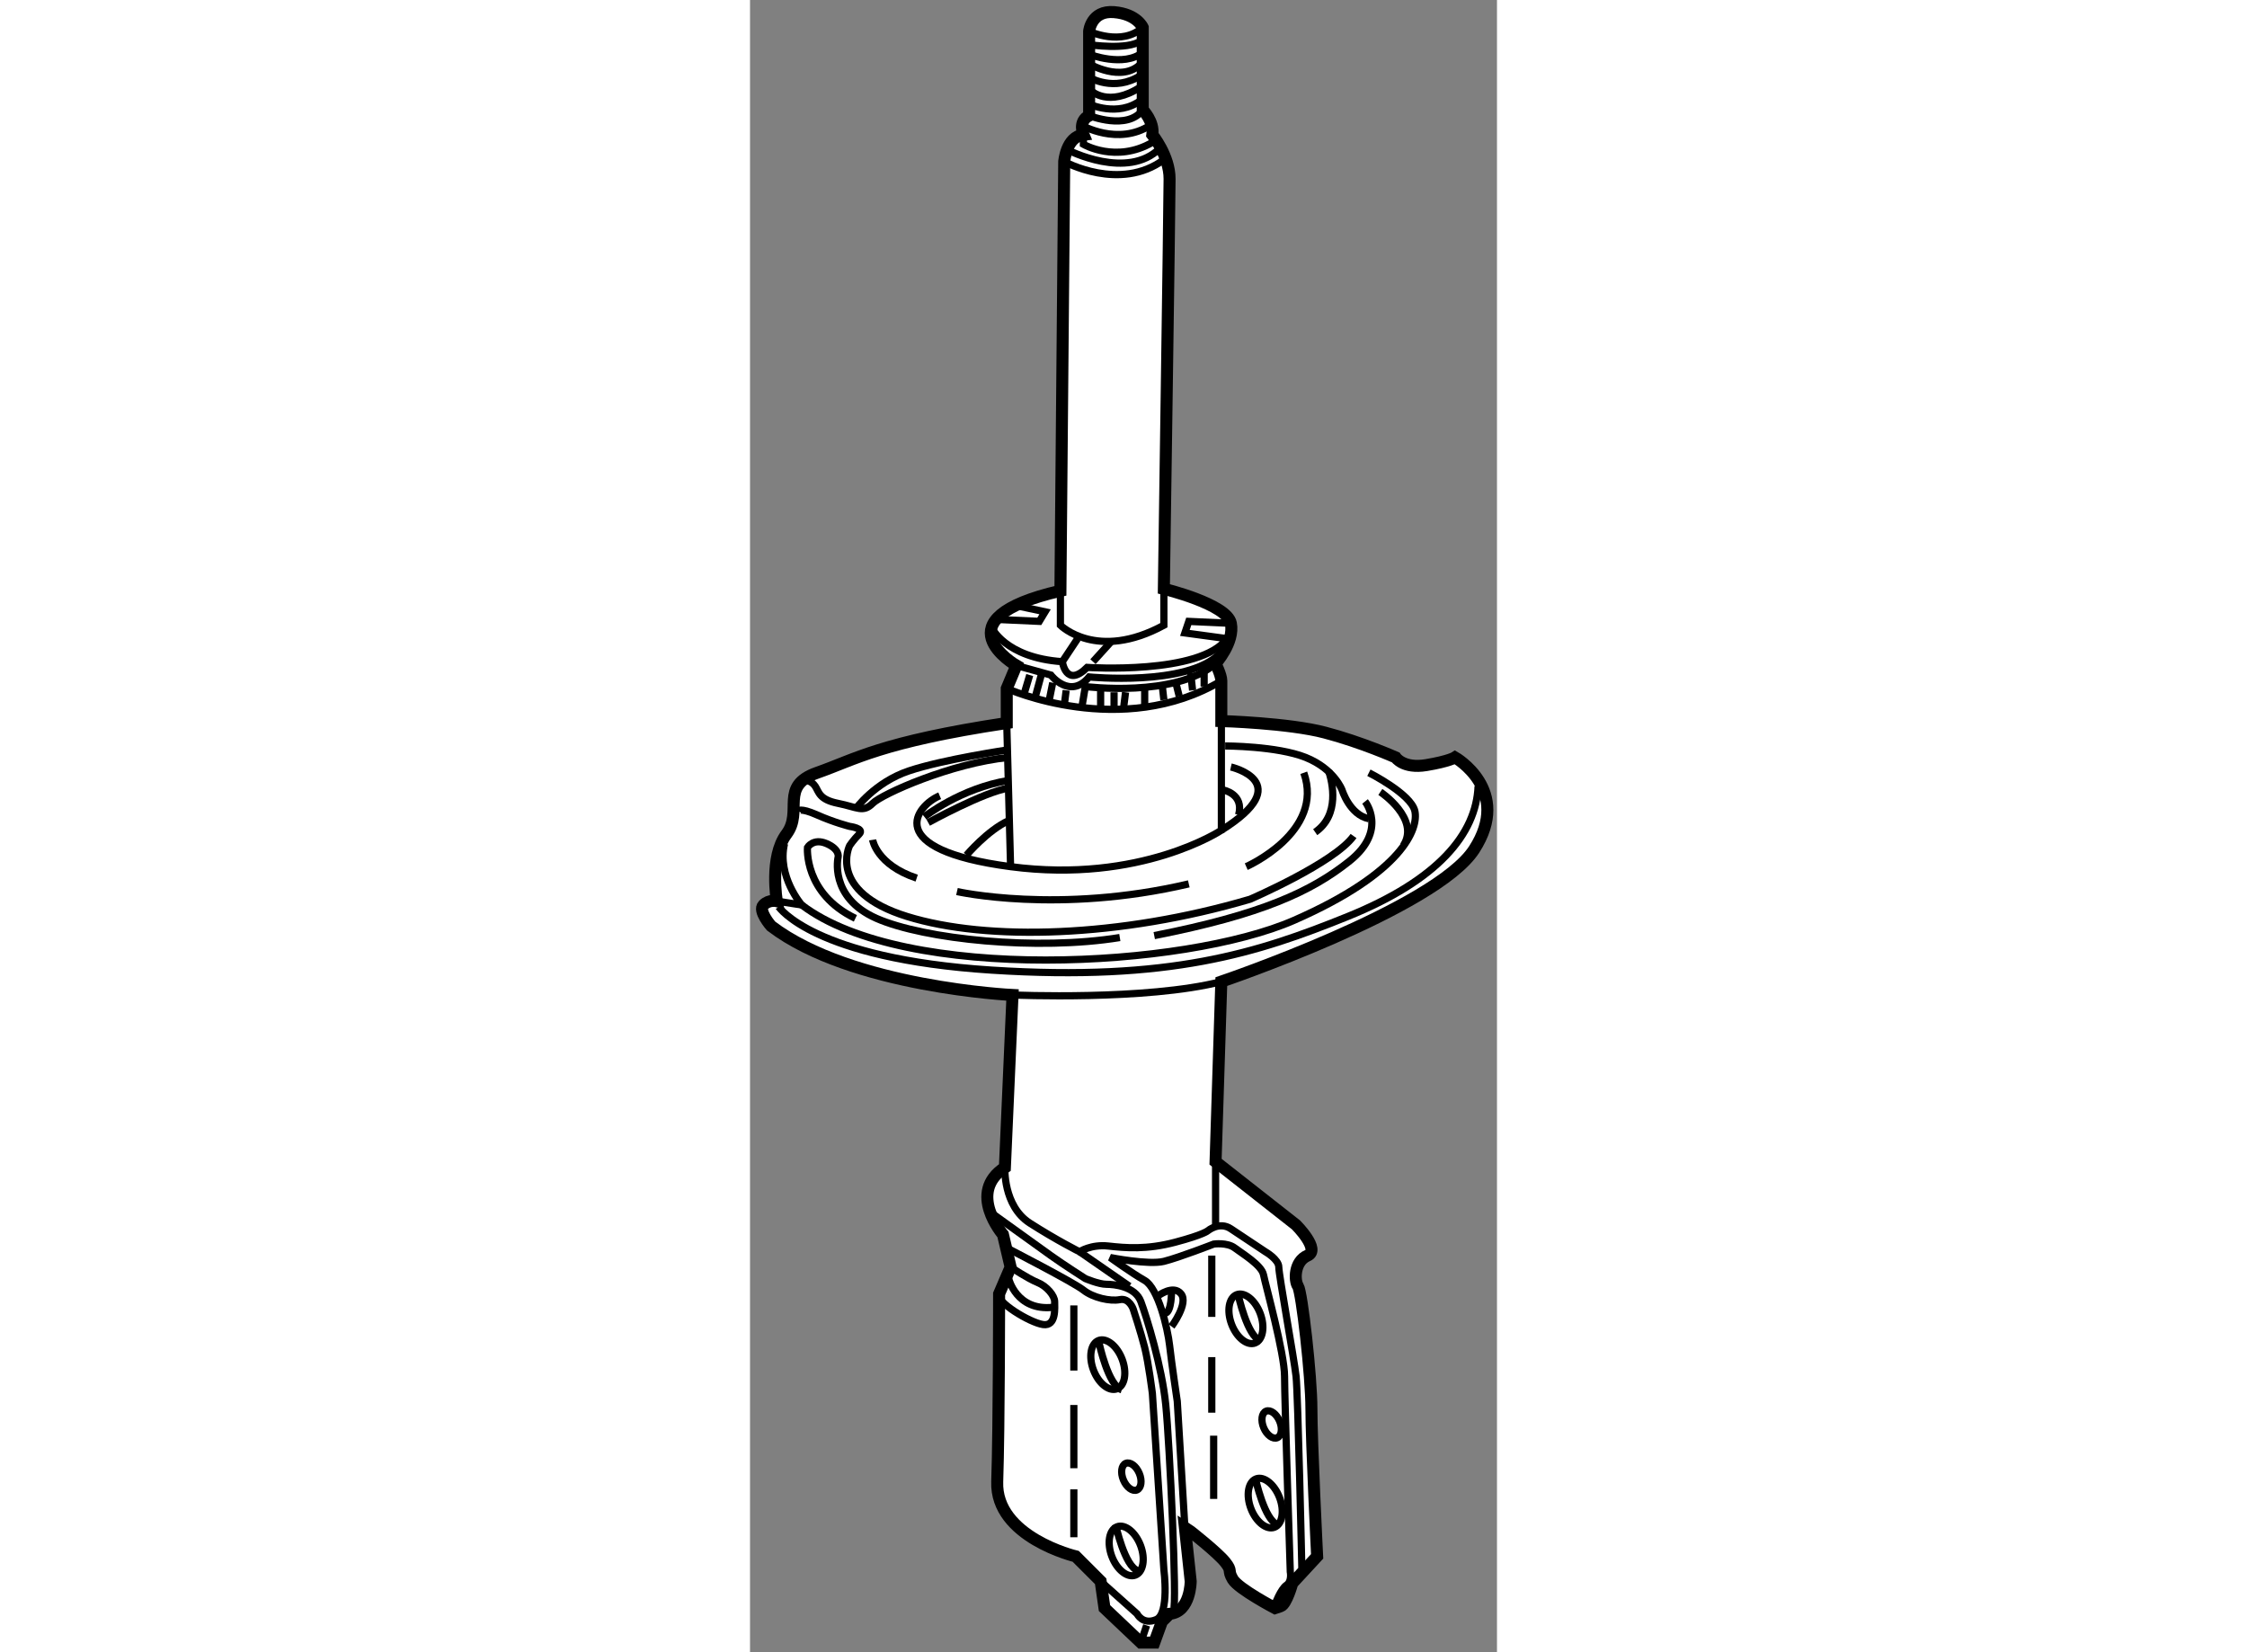 <?xml version="1.0" encoding="utf-8"?>
<!-- Generator: Adobe Illustrator 15.1.0, SVG Export Plug-In . SVG Version: 6.00 Build 0)  -->
<!DOCTYPE svg PUBLIC "-//W3C//DTD SVG 1.1//EN" "http://www.w3.org/Graphics/SVG/1.1/DTD/svg11.dtd">
<svg version="1.1" xmlns="http://www.w3.org/2000/svg" xmlns:xlink="http://www.w3.org/1999/xlink" x="0px" y="0px" width="244.8px"
	 height="180px" viewBox="178.189 89.675 31.092 68.772" enable-background="new 0 0 244.8 180" xml:space="preserve">
	
<rect x="178.189" y="89.675" width="31.092" height="68.772" fill="#808080" stroke="none"/>
	
<g><path fill="#FFFFFF" stroke="#000000" stroke-width="0.5" d="M192.066,95.283c0,0-0.24-0.557,0.238-0.797v-3.509
			c0,0,0.08-0.877,1.037-0.797s1.195,0.637,1.195,0.637v3.431c0,0,0.479,0.479,0.4,1.035c0,0,0.717,0.877,0.717,1.836
			c0,0.955-0.238,17.066-0.238,17.066s2.631,0.637,2.789,1.434c0.16,0.799-0.637,1.676-0.637,1.676s0.24,0.479,0.24,0.719
			c0,0.238,0,1.674,0,1.674s2.791,0.08,4.307,0.479c1.514,0.396,2.949,1.035,2.949,1.035s0.318,0.48,1.275,0.32
			c0.959-0.16,1.197-0.32,1.197-0.32s2.393,1.357,0.797,3.83c-1.596,2.471-10.525,5.502-10.525,5.502l-0.24,7.496l3.35,2.631
			c0,0,1.037,1.037,0.479,1.277s-0.559,1.035-0.398,1.275s0.559,3.748,0.559,5.104c0,1.357,0.238,6.141,0.238,6.141l-1.035,1.119
			c0,0-0.24,0.875-0.48,0.955c-0.238,0.08-0.238,0.08-0.238,0.08s-1.516-0.797-1.756-1.195c-0.238-0.4,0-0.32-0.318-0.719
			s-1.436-1.275-1.436-1.275l-0.24-0.16l0.24,2.232c0,0,0,1.277-0.877,1.355l-0.32,0.32l-0.318,0.877h-0.559l-1.514-1.436
			l-0.16-1.117l-1.037-1.037c0,0-3.35-0.795-3.268-3.109c0.078-2.313,0.078-7.814,0.078-7.814l0.479-1.117l-0.318-1.355
			c0,0-1.516-1.756,0.08-2.791l0.318-7.18c0,0-6.699-0.318-10.049-2.871c0,0-0.559-0.637-0.318-0.875
			c0.238-0.24,0.557-0.16,0.557-0.16s-0.318-1.834,0.4-2.791c0.717-0.957-0.32-1.992,1.275-2.553
			c1.596-0.559,2.631-1.275,7.895-2.072v-1.436l0.4-0.957c0,0-3.35-1.916,1.834-3.109l0.158-17.865
			C191.268,96.4,191.348,95.363,192.066,95.283z"></path><path fill="none" stroke="#000000" stroke-width="0.3" d="M191.268,96.4c0,0,2.314,1.275,4.148-0.08"></path><path fill="none" stroke="#000000" stroke-width="0.3" d="M191.109,114.266v1.434c0,0,1.514,1.518,4.307,0v-1.514"></path><path fill="none" stroke="#000000" stroke-width="0.3" d="M189.275,117.375l1.436,0.398c0,0,0.797,1.037,1.594,0.08
			c0,0,4.066,0.4,5.424-0.957"></path><path fill="none" stroke="#000000" stroke-width="0.3" d="M188.238,115.779c0,0,0.559,1.275,2.951,1.438
			c0,0,0.158,1.113,1.035,0.238c0,0,4.705,0.318,5.822-1.197l-1.756-0.238l0.162-0.48l1.752,0.08"></path><polyline fill="none" stroke="#000000" stroke-width="0.3" points="188.479,115.459 190.23,115.539 190.471,115.141 
			189.354,114.902 		"></polyline><line fill="none" stroke="#000000" stroke-width="0.3" x1="191.189" y1="117.217" x2="191.826" y2="116.258"></line><line fill="none" stroke="#000000" stroke-width="0.3" x1="193.262" y1="116.338" x2="192.465" y2="117.217"></line><path fill="none" stroke="#000000" stroke-width="0.3" d="M179.305,127.184l1.037,0.16c0,0-1.037-1.195-0.717-2.553"></path><path fill="none" stroke="#000000" stroke-width="0.3" d="M180.184,123.436c0,0,0.08-0.16,0.797,0.16
			c0.719,0.318,1.355,0.477,1.355,0.477s0.637,0.08,0.398,0.32s-0.398,0.479-0.398,0.479s-0.957,1.914,2.393,2.951
			s8.854,0.877,14.275-0.719c0,0,3.51-1.514,4.307-2.631"></path><path fill="none" stroke="#000000" stroke-width="0.3" d="M197.809,119.688v4.545c0,0-3.35,2.232-8.773,1.516
			s-3.908-2.553-2.951-2.951"></path><path fill="none" stroke="#000000" stroke-width="0.3" d="M180.502,122.16c0,0,0.24,0,0.4,0.24
			c0.158,0.238,0.158,0.557,0.955,0.715c0.799,0.16,1.037,0.4,1.436,0c0.398-0.396,3.27-1.674,5.662-1.914"></path><line fill="none" stroke="#000000" stroke-width="0.3" x1="188.875" y1="119.768" x2="189.035" y2="125.748"></line><path fill="none" stroke="#000000" stroke-width="0.3" d="M197.967,120.725c0,0,2.154,0,3.35,0.477
			c1.197,0.48,1.516,1.357,1.516,1.357s0.318,1.037,1.117,1.195"></path><path fill="none" stroke="#000000" stroke-width="0.3" d="M203.789,123.035c0,0,0.957,1.197-0.639,2.475
			c-1.594,1.275-3.668,2.232-8.135,3.109"></path><path fill="none" stroke="#000000" stroke-width="0.3" d="M183.293,124.633c0,0,0.16,1.037,1.834,1.594"></path><path fill="none" stroke="#000000" stroke-width="0.3" d="M186.803,126.785c0,0,4.227,0.957,9.65-0.32"></path><path fill="none" stroke="#000000" stroke-width="0.3" d="M198.844,125.748c0,0,3.271-1.436,2.395-3.908"></path><path fill="none" stroke="#000000" stroke-width="0.3" d="M198.205,121.6c0,0,2.793,0.639-0.396,2.633"></path><path fill="none" stroke="#000000" stroke-width="0.3" d="M185.445,123.674c0,0,1.516-1.195,3.51-1.514"></path><path fill="none" stroke="#000000" stroke-width="0.3" d="M185.605,123.914c0,0,2.313-1.275,3.35-1.436"></path><path fill="none" stroke="#000000" stroke-width="0.3" d="M187.201,125.27c0,0,0.877-1.037,1.754-1.436"></path><path fill="none" stroke="#000000" stroke-width="0.3" d="M182.576,123.355c0,0,0.797-1.117,2.232-1.594
			c1.436-0.48,4.146-0.879,4.146-0.879"></path><path fill="none" stroke="#000000" stroke-width="0.3" d="M188.875,118.332c0,0,4.785,2.154,8.934-0.318"></path><path fill="none" stroke="#000000" stroke-width="0.3" d="M203.949,121.84c0,0,1.754,0.879,1.914,1.596
			c0.158,0.717-0.48,2.551-5.025,4.545c-4.547,1.994-16.189,2.633-20.496-0.637"></path><path fill="none" stroke="#000000" stroke-width="0.3" d="M179.385,127.424c0,0,1.436,2.152,8.854,2.631
			c7.416,0.479,11.086-0.717,14.832-2.232c3.748-1.516,5.344-3.43,5.424-5.422"></path><path fill="none" stroke="#000000" stroke-width="0.3" d="M193.582,128.699c-3.43,0.559-8.137,0.078-10.129-0.797
			c-1.994-0.879-1.596-2.553-1.596-2.553s0.08-0.318-0.479-0.559s-0.797,0.16-0.797,0.16s-0.16,1.914,1.994,2.951"></path><path fill="none" stroke="#000000" stroke-width="0.3" d="M189.115,131.09c0,0,5.582,0.242,8.693-0.557"></path><path fill="none" stroke="#000000" stroke-width="0.3" d="M202.273,121.762c0.158,0.477,0.479,1.834-0.559,2.551"></path><path fill="none" stroke="#000000" stroke-width="0.3" d="M197.889,122.559c0,0,0.875,0.16,0.637,1.037"></path><path fill="none" stroke="#000000" stroke-width="0.3" d="M204.426,122.639c0,0,1.676,1.115,0.957,2.232"></path><line fill="none" stroke="#000000" stroke-width="0.3" x1="189.594" y1="118.57" x2="189.832" y2="117.773"></line><line fill="none" stroke="#000000" stroke-width="0.3" x1="190.072" y1="118.65" x2="190.311" y2="117.773"></line><line fill="none" stroke="#000000" stroke-width="0.3" x1="190.629" y1="118.889" x2="190.789" y2="118.094"></line><line fill="none" stroke="#000000" stroke-width="0.3" x1="191.268" y1="119.049" x2="191.348" y2="118.41"></line><path fill="none" stroke="#000000" stroke-width="0.3" d="M191.986,119.209l0.16-0.957c0,0,3.746,0.479,5.422-0.957"></path><line fill="none" stroke="#000000" stroke-width="0.3" x1="192.783" y1="119.049" x2="192.783" y2="118.41"></line><line fill="none" stroke="#000000" stroke-width="0.3" x1="193.342" y1="119.129" x2="193.342" y2="118.49"></line><line fill="none" stroke="#000000" stroke-width="0.3" x1="193.74" y1="119.129" x2="193.82" y2="118.49"></line><line fill="none" stroke="#000000" stroke-width="0.3" x1="194.617" y1="119.049" x2="194.617" y2="118.252"></line><line fill="none" stroke="#000000" stroke-width="0.3" x1="195.416" y1="118.811" x2="195.334" y2="118.094"></line><line fill="none" stroke="#000000" stroke-width="0.3" x1="196.053" y1="118.65" x2="195.893" y2="118.014"></line><line fill="none" stroke="#000000" stroke-width="0.3" x1="196.611" y1="118.41" x2="196.531" y2="117.691"></line><line fill="none" stroke="#000000" stroke-width="0.3" x1="197.092" y1="118.252" x2="197.092" y2="117.615"></line><path fill="none" stroke="#000000" stroke-width="0.3" d="M191.428,95.922c0,0,2.473,1.275,3.828-0.08"></path><path fill="none" stroke="#000000" stroke-width="0.3" d="M192.066,95.283v0.398c0,0,1.355,0.797,2.871-0.08"></path><path fill="none" stroke="#000000" stroke-width="0.3" d="M192.305,94.486c0,0,1.596,0.638,2.232-0.238"></path><path fill="none" stroke="#000000" stroke-width="0.3" d="M191.986,94.885c0,0,1.516,0.877,2.871,0"></path><path fill="none" stroke="#000000" stroke-width="0.3" d="M192.305,90.977c0,0,1.357,0.638,2.232-0.16"></path><path fill="none" stroke="#000000" stroke-width="0.3" d="M192.305,94.008c0,0,1.197,0.559,2.152-0.159"></path><path fill="none" stroke="#000000" stroke-width="0.3" d="M192.385,93.449c0,0,0.719,0.718,2.072-0.16"></path><path fill="none" stroke="#000000" stroke-width="0.3" d="M192.305,92.892c0,0,1.037,0.638,2.152-0.08"></path><path fill="none" stroke="#000000" stroke-width="0.3" d="M192.305,92.332c0,0,1.355,0.799,2.152,0"></path><path fill="none" stroke="#000000" stroke-width="0.3" d="M192.305,91.934c0,0,1.438,0.559,2.232-0.079"></path><path fill="none" stroke="#000000" stroke-width="0.3" d="M192.305,91.535c0,0,1.596,0.239,2.152-0.16"></path><path fill="none" stroke="#000000" stroke-width="0.3" d="M188.797,138.27c0,0-0.08,1.594,1.035,2.313
			c1.117,0.717,2.074,1.195,2.074,1.195s0.479-0.318,1.197-0.238c0.717,0.08,1.594,0.158,2.789-0.16
			c1.199-0.318,1.357-0.479,1.357-0.479s0.479-0.398,0.955-0.078c0.48,0.318,1.436,0.955,1.436,0.955s0.559,0.32,0.559,0.639
			s0.639,3.828,0.719,4.547c0.08,0.715,0.24,7.975,0.24,7.975"></path><path fill="none" stroke="#000000" stroke-width="0.3" d="M192.783,155.494l1.516,1.355c0,0,0.238,0.48,0.797,0.24
			s0.32-2.074,0.32-2.074l-0.479-7.338c0,0-0.16-1.275-0.32-1.912s-0.477-1.596-0.477-1.596s-0.16-0.479-0.559-0.398
			c-0.4,0.08-1.117-0.08-1.516-0.398s-3.191-1.754-3.191-1.754"></path><path fill="none" stroke="#000000" stroke-width="0.3" d="M188.158,140.104c0,0,1.994,1.436,2.553,1.834
			c0.557,0.398,1.436,0.957,1.436,0.957s0.559,0.238,0.877,0.238s1.195,0.08,1.434,0.719c0.24,0.639,0.879,2.711,1.037,4.305
			c0.16,1.598,0.479,8.375,0.32,8.535"></path><line fill="none" stroke="#000000" stroke-width="0.3" x1="191.906" y1="141.777" x2="193.98" y2="143.213"></line><path fill="none" stroke="#000000" stroke-width="0.3" d="M196.291,153.262L195.973,148c0,0-0.238-1.598-0.318-2.314
			c-0.08-0.719-0.479-2.393-1.037-2.713c-0.559-0.318-1.436-0.955-1.436-0.955s1.596,0.318,2.234,0.16
			c0.637-0.16,2.072-0.719,2.072-0.719s0.559-0.08,0.877,0.16c0.32,0.24,1.117,0.717,1.197,1.115
			c0.078,0.398,0.877,3.27,0.877,4.229c0,0.955,0.238,8.133,0.238,8.133s0.082,0.398-0.158,0.559s-0.479,0.797-0.479,0.797"></path><line fill="none" stroke="#000000" stroke-width="0.3" x1="194.457" y1="158.047" x2="194.697" y2="157.33"></line><line fill="none" stroke="#000000" stroke-width="0.3" x1="191.668" y1="153.662" x2="191.668" y2="151.668"></line><line fill="none" stroke="#000000" stroke-width="0.3" x1="191.668" y1="150.789" x2="191.668" y2="148.156"></line><line fill="none" stroke="#000000" stroke-width="0.3" x1="191.668" y1="146.723" x2="191.668" y2="144.012"></line><line fill="none" stroke="#000000" stroke-width="0.3" x1="197.488" y1="152.066" x2="197.488" y2="149.434"></line><line fill="none" stroke="#000000" stroke-width="0.3" x1="197.41" y1="148.477" x2="197.41" y2="146.164"></line><line fill="none" stroke="#000000" stroke-width="0.3" x1="197.41" y1="144.49" x2="197.41" y2="141.938"></line><path fill="none" stroke="#000000" stroke-width="0.3" d="M189.035,142.416c0,0,0.719,0.479,1.117,0.639
			c0.398,0.158,0.717,0.557,0.717,0.797s0.08,1.037-0.479,0.957c-0.559-0.078-1.994-0.957-1.834-1.275"></path><path fill="none" stroke="#000000" stroke-width="0.3" d="M188.955,142.895c0,0,0.32,1.355,1.834,1.197"></path><path fill="none" stroke="#000000" stroke-width="0.3" d="M195.176,143.611c0,0,0.639-0.479,0.957-0.078
			c0.32,0.398-0.398,1.355-0.398,1.355"></path><line fill="none" stroke="#000000" stroke-width="0.3" x1="197.568" y1="138.029" x2="197.568" y2="140.822"></line><path fill="none" stroke="#000000" stroke-width="0.3" d="M195.734,143.453c0,0,0,0.797-0.24,0.877"></path><ellipse transform="matrix(0.935 -0.354 0.354 0.935 -39.367 77.762)" fill="none" stroke="#000000" stroke-width="0.3" cx="193.103" cy="146.603" rx="0.638" ry="1.076"></ellipse><path fill="none" stroke="#000000" stroke-width="0.3" d="M192.723,145.594c0,0,0.379,1.768,0.938,1.928"></path><ellipse transform="matrix(0.935 -0.354 0.354 0.935 -38.309 79.805)" fill="none" stroke="#000000" stroke-width="0.3" cx="198.889" cy="144.569" rx="0.637" ry="1.076"></ellipse><path fill="none" stroke="#000000" stroke-width="0.3" d="M198.508,143.561c0,0,0.379,1.766,0.939,1.924"></path><ellipse transform="matrix(0.936 -0.353 0.353 0.936 -41.947 78.363)" fill="none" stroke="#000000" stroke-width="0.3" cx="193.785" cy="154.14" rx="0.639" ry="1.076"></ellipse><path fill="none" stroke="#000000" stroke-width="0.3" d="M193.404,153.131c0,0,0.381,1.766,0.939,1.926"></path><ellipse transform="matrix(0.935 -0.355 0.355 0.935 -41.037 80.769)" fill="none" stroke="#000000" stroke-width="0.3" cx="199.606" cy="152.225" rx="0.638" ry="1.077"></ellipse><path fill="none" stroke="#000000" stroke-width="0.3" d="M199.227,151.219c0,0,0.379,1.764,0.938,1.924"></path><ellipse transform="matrix(0.922 -0.387 0.387 0.922 -43.362 86.972)" fill="none" stroke="#000000" stroke-width="0.3" cx="194.1" cy="151.068" rx="0.358" ry="0.6"></ellipse><ellipse transform="matrix(0.921 -0.39 0.39 0.921 -42.276 89.645)" fill="none" stroke="#000000" stroke-width="0.3" cx="199.842" cy="149.034" rx="0.358" ry="0.599"></ellipse></g>


</svg>